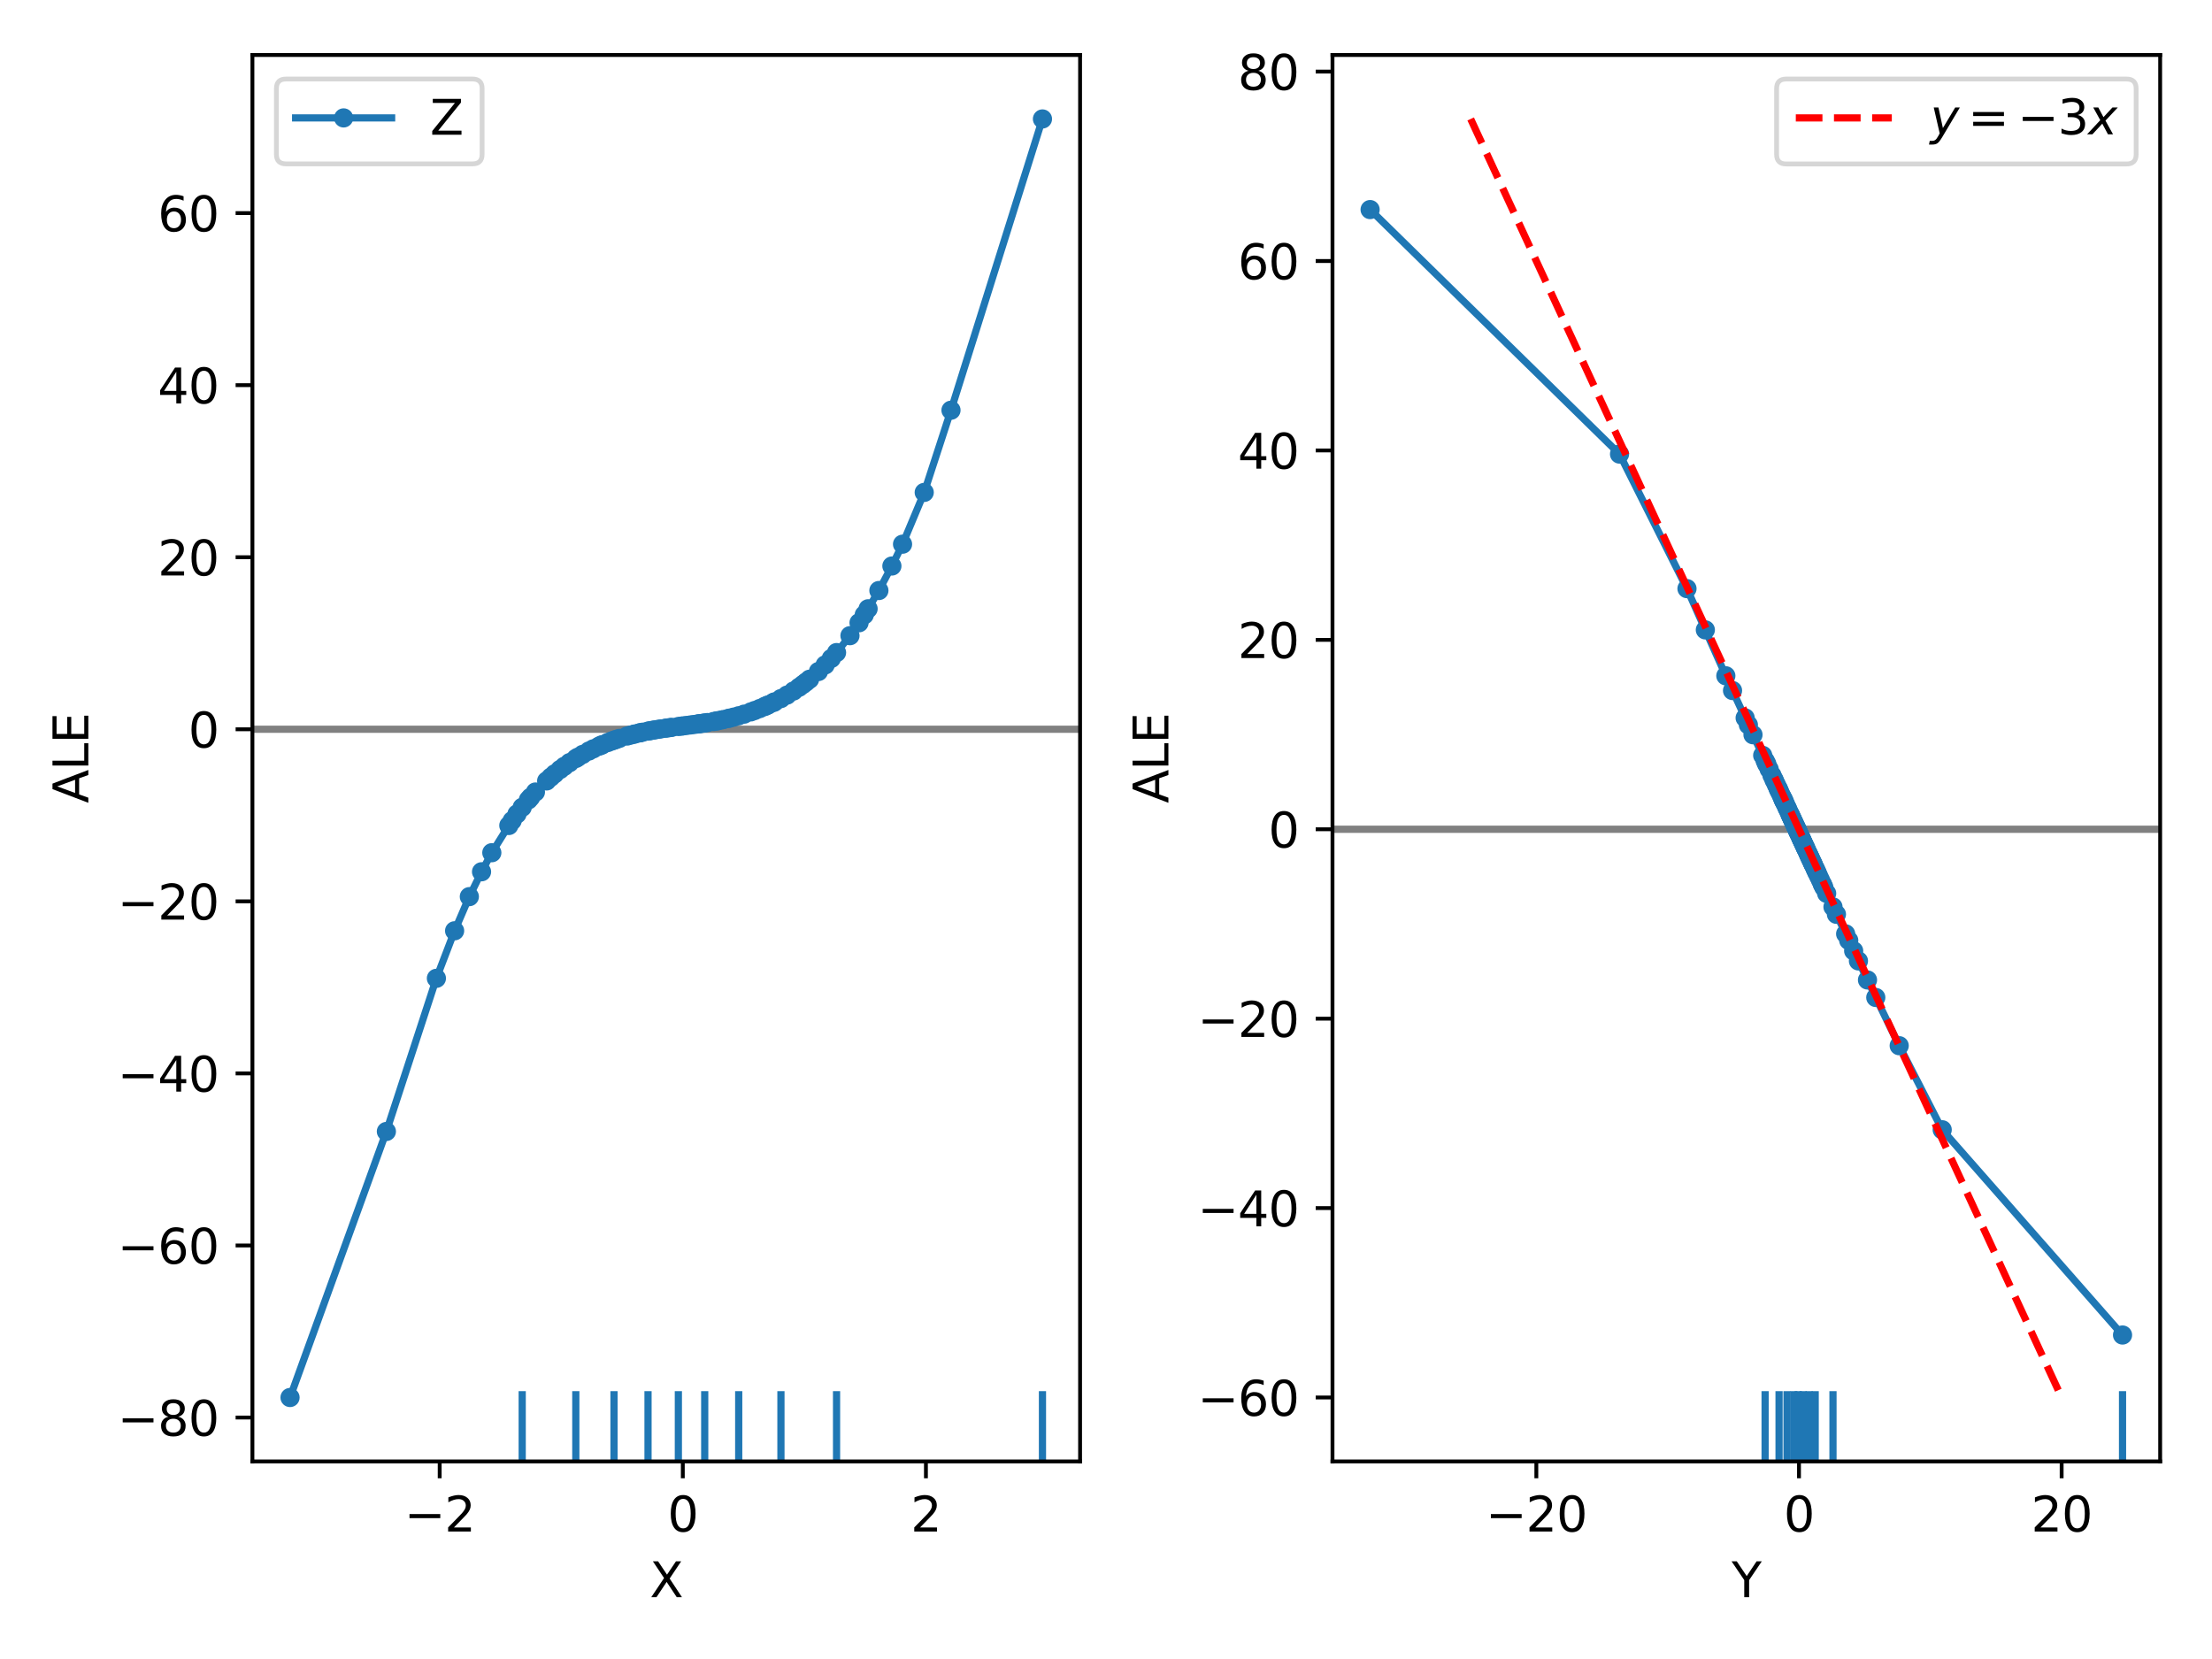 <?xml version="1.0" encoding="utf-8" standalone="no"?>
<!DOCTYPE svg PUBLIC "-//W3C//DTD SVG 1.1//EN"
  "http://www.w3.org/Graphics/SVG/1.1/DTD/svg11.dtd">
<svg xmlns:xlink="http://www.w3.org/1999/xlink" width="460.8pt" height="345.6pt" viewBox="0 0 460.8 345.6" xmlns="http://www.w3.org/2000/svg" version="1.1">
 <defs>
  <style type="text/css">*{stroke-linejoin: round; stroke-linecap: butt}</style>
 </defs>
 <g id="figure_1">
  <g id="patch_1">
   <path d="M 0 345.6 
L 460.8 345.6 
L 460.8 0 
L 0 0 
z
" style="fill: #ffffff"/>
  </g>
  <g id="axes_1">
   <g id="patch_2">
    <path d="M 52.583 304.444 
L 225 304.444 
L 225 11.463 
L 52.583 11.463 
z
" style="fill: #ffffff"/>
   </g>
   <g id="matplotlib.axis_1">
    <g id="xtick_1">
     <g id="line2d_1">
      <defs>
       <path id="m45bf68f9a7" d="M 0 0 
L 0 3.5 
" style="stroke: #000000; stroke-width: 0.8"/>
      </defs>
      <g>
       <use xlink:href="#m45bf68f9a7" x="91.594" y="304.444" style="stroke: #000000; stroke-width: 0.8"/>
      </g>
     </g>
     <g id="text_1">
      <!-- −2 -->
      <g transform="translate(84.223 319.042) scale(0.1 -0.1)">
       <defs>
        <path id="DejaVuSans-2212" d="M 678 2272 
L 4684 2272 
L 4684 1741 
L 678 1741 
L 678 2272 
z
" transform="scale(0.016)"/>
        <path id="DejaVuSans-32" d="M 1228 531 
L 3431 531 
L 3431 0 
L 469 0 
L 469 531 
Q 828 903 1448 1529 
Q 2069 2156 2228 2338 
Q 2531 2678 2651 2914 
Q 2772 3150 2772 3378 
Q 2772 3750 2511 3984 
Q 2250 4219 1831 4219 
Q 1534 4219 1204 4116 
Q 875 4013 500 3803 
L 500 4441 
Q 881 4594 1212 4672 
Q 1544 4750 1819 4750 
Q 2544 4750 2975 4387 
Q 3406 4025 3406 3419 
Q 3406 3131 3298 2873 
Q 3191 2616 2906 2266 
Q 2828 2175 2409 1742 
Q 1991 1309 1228 531 
z
" transform="scale(0.016)"/>
       </defs>
       <use xlink:href="#DejaVuSans-2212"/>
       <use xlink:href="#DejaVuSans-32" transform="translate(83.789 0)"/>
      </g>
     </g>
    </g>
    <g id="xtick_2">
     <g id="line2d_2">
      <g>
       <use xlink:href="#m45bf68f9a7" x="142.241" y="304.444" style="stroke: #000000; stroke-width: 0.8"/>
      </g>
     </g>
     <g id="text_2">
      <!-- 0 -->
      <g transform="translate(139.06 319.042) scale(0.1 -0.1)">
       <defs>
        <path id="DejaVuSans-30" d="M 2034 4250 
Q 1547 4250 1301 3770 
Q 1056 3291 1056 2328 
Q 1056 1369 1301 889 
Q 1547 409 2034 409 
Q 2525 409 2770 889 
Q 3016 1369 3016 2328 
Q 3016 3291 2770 3770 
Q 2525 4250 2034 4250 
z
M 2034 4750 
Q 2819 4750 3233 4129 
Q 3647 3509 3647 2328 
Q 3647 1150 3233 529 
Q 2819 -91 2034 -91 
Q 1250 -91 836 529 
Q 422 1150 422 2328 
Q 422 3509 836 4129 
Q 1250 4750 2034 4750 
z
" transform="scale(0.016)"/>
       </defs>
       <use xlink:href="#DejaVuSans-30"/>
      </g>
     </g>
    </g>
    <g id="xtick_3">
     <g id="line2d_3">
      <g>
       <use xlink:href="#m45bf68f9a7" x="192.887" y="304.444" style="stroke: #000000; stroke-width: 0.8"/>
      </g>
     </g>
     <g id="text_3">
      <!-- 2 -->
      <g transform="translate(189.706 319.042) scale(0.1 -0.1)">
       <use xlink:href="#DejaVuSans-32"/>
      </g>
     </g>
    </g>
    <g id="text_4">
     <!-- X -->
     <g transform="translate(135.366 332.72) scale(0.1 -0.1)">
      <defs>
       <path id="DejaVuSans-58" d="M 403 4666 
L 1081 4666 
L 2241 2931 
L 3406 4666 
L 4084 4666 
L 2584 2425 
L 4184 0 
L 3506 0 
L 2194 1984 
L 872 0 
L 191 0 
L 1856 2491 
L 403 4666 
z
" transform="scale(0.016)"/>
      </defs>
      <use xlink:href="#DejaVuSans-58"/>
     </g>
    </g>
   </g>
   <g id="matplotlib.axis_2">
    <g id="ytick_1">
     <g id="line2d_4">
      <defs>
       <path id="mb31bb5cd19" d="M 0 0 
L -3.5 0 
" style="stroke: #000000; stroke-width: 0.8"/>
      </defs>
      <g>
       <use xlink:href="#mb31bb5cd19" x="52.583" y="295.297" style="stroke: #000000; stroke-width: 0.8"/>
      </g>
     </g>
     <g id="text_5">
      <!-- −80 -->
      <g transform="translate(24.478 299.096) scale(0.1 -0.1)">
       <defs>
        <path id="DejaVuSans-38" d="M 2034 2216 
Q 1584 2216 1326 1975 
Q 1069 1734 1069 1313 
Q 1069 891 1326 650 
Q 1584 409 2034 409 
Q 2484 409 2743 651 
Q 3003 894 3003 1313 
Q 3003 1734 2745 1975 
Q 2488 2216 2034 2216 
z
M 1403 2484 
Q 997 2584 770 2862 
Q 544 3141 544 3541 
Q 544 4100 942 4425 
Q 1341 4750 2034 4750 
Q 2731 4750 3128 4425 
Q 3525 4100 3525 3541 
Q 3525 3141 3298 2862 
Q 3072 2584 2669 2484 
Q 3125 2378 3379 2068 
Q 3634 1759 3634 1313 
Q 3634 634 3220 271 
Q 2806 -91 2034 -91 
Q 1263 -91 848 271 
Q 434 634 434 1313 
Q 434 1759 690 2068 
Q 947 2378 1403 2484 
z
M 1172 3481 
Q 1172 3119 1398 2916 
Q 1625 2713 2034 2713 
Q 2441 2713 2670 2916 
Q 2900 3119 2900 3481 
Q 2900 3844 2670 4047 
Q 2441 4250 2034 4250 
Q 1625 4250 1398 4047 
Q 1172 3844 1172 3481 
z
" transform="scale(0.016)"/>
       </defs>
       <use xlink:href="#DejaVuSans-2212"/>
       <use xlink:href="#DejaVuSans-38" transform="translate(83.789 0)"/>
       <use xlink:href="#DejaVuSans-30" transform="translate(147.412 0)"/>
      </g>
     </g>
    </g>
    <g id="ytick_2">
     <g id="line2d_5">
      <g>
       <use xlink:href="#mb31bb5cd19" x="52.583" y="259.453" style="stroke: #000000; stroke-width: 0.8"/>
      </g>
     </g>
     <g id="text_6">
      <!-- −60 -->
      <g transform="translate(24.478 263.252) scale(0.1 -0.1)">
       <defs>
        <path id="DejaVuSans-36" d="M 2113 2584 
Q 1688 2584 1439 2293 
Q 1191 2003 1191 1497 
Q 1191 994 1439 701 
Q 1688 409 2113 409 
Q 2538 409 2786 701 
Q 3034 994 3034 1497 
Q 3034 2003 2786 2293 
Q 2538 2584 2113 2584 
z
M 3366 4563 
L 3366 3988 
Q 3128 4100 2886 4159 
Q 2644 4219 2406 4219 
Q 1781 4219 1451 3797 
Q 1122 3375 1075 2522 
Q 1259 2794 1537 2939 
Q 1816 3084 2150 3084 
Q 2853 3084 3261 2657 
Q 3669 2231 3669 1497 
Q 3669 778 3244 343 
Q 2819 -91 2113 -91 
Q 1303 -91 875 529 
Q 447 1150 447 2328 
Q 447 3434 972 4092 
Q 1497 4750 2381 4750 
Q 2619 4750 2861 4703 
Q 3103 4656 3366 4563 
z
" transform="scale(0.016)"/>
       </defs>
       <use xlink:href="#DejaVuSans-2212"/>
       <use xlink:href="#DejaVuSans-36" transform="translate(83.789 0)"/>
       <use xlink:href="#DejaVuSans-30" transform="translate(147.412 0)"/>
      </g>
     </g>
    </g>
    <g id="ytick_3">
     <g id="line2d_6">
      <g>
       <use xlink:href="#mb31bb5cd19" x="52.583" y="223.609" style="stroke: #000000; stroke-width: 0.8"/>
      </g>
     </g>
     <g id="text_7">
      <!-- −40 -->
      <g transform="translate(24.478 227.408) scale(0.1 -0.1)">
       <defs>
        <path id="DejaVuSans-34" d="M 2419 4116 
L 825 1625 
L 2419 1625 
L 2419 4116 
z
M 2253 4666 
L 3047 4666 
L 3047 1625 
L 3713 1625 
L 3713 1100 
L 3047 1100 
L 3047 0 
L 2419 0 
L 2419 1100 
L 313 1100 
L 313 1709 
L 2253 4666 
z
" transform="scale(0.016)"/>
       </defs>
       <use xlink:href="#DejaVuSans-2212"/>
       <use xlink:href="#DejaVuSans-34" transform="translate(83.789 0)"/>
       <use xlink:href="#DejaVuSans-30" transform="translate(147.412 0)"/>
      </g>
     </g>
    </g>
    <g id="ytick_4">
     <g id="line2d_7">
      <g>
       <use xlink:href="#mb31bb5cd19" x="52.583" y="187.765" style="stroke: #000000; stroke-width: 0.8"/>
      </g>
     </g>
     <g id="text_8">
      <!-- −20 -->
      <g transform="translate(24.478 191.564) scale(0.1 -0.1)">
       <use xlink:href="#DejaVuSans-2212"/>
       <use xlink:href="#DejaVuSans-32" transform="translate(83.789 0)"/>
       <use xlink:href="#DejaVuSans-30" transform="translate(147.412 0)"/>
      </g>
     </g>
    </g>
    <g id="ytick_5">
     <g id="line2d_8">
      <g>
       <use xlink:href="#mb31bb5cd19" x="52.583" y="151.921" style="stroke: #000000; stroke-width: 0.8"/>
      </g>
     </g>
     <g id="text_9">
      <!-- 0 -->
      <g transform="translate(39.22 155.72) scale(0.1 -0.1)">
       <use xlink:href="#DejaVuSans-30"/>
      </g>
     </g>
    </g>
    <g id="ytick_6">
     <g id="line2d_9">
      <g>
       <use xlink:href="#mb31bb5cd19" x="52.583" y="116.077" style="stroke: #000000; stroke-width: 0.8"/>
      </g>
     </g>
     <g id="text_10">
      <!-- 20 -->
      <g transform="translate(32.858 119.876) scale(0.1 -0.1)">
       <use xlink:href="#DejaVuSans-32"/>
       <use xlink:href="#DejaVuSans-30" transform="translate(63.623 0)"/>
      </g>
     </g>
    </g>
    <g id="ytick_7">
     <g id="line2d_10">
      <g>
       <use xlink:href="#mb31bb5cd19" x="52.583" y="80.233" style="stroke: #000000; stroke-width: 0.8"/>
      </g>
     </g>
     <g id="text_11">
      <!-- 40 -->
      <g transform="translate(32.858 84.033) scale(0.1 -0.1)">
       <use xlink:href="#DejaVuSans-34"/>
       <use xlink:href="#DejaVuSans-30" transform="translate(63.623 0)"/>
      </g>
     </g>
    </g>
    <g id="ytick_8">
     <g id="line2d_11">
      <g>
       <use xlink:href="#mb31bb5cd19" x="52.583" y="44.389" style="stroke: #000000; stroke-width: 0.8"/>
      </g>
     </g>
     <g id="text_12">
      <!-- 60 -->
      <g transform="translate(32.858 48.189) scale(0.1 -0.1)">
       <use xlink:href="#DejaVuSans-36"/>
       <use xlink:href="#DejaVuSans-30" transform="translate(63.623 0)"/>
      </g>
     </g>
    </g>
    <g id="text_13">
     <!-- ALE -->
     <g transform="translate(18.398 167.319) rotate(-90) scale(0.1 -0.1)">
      <defs>
       <path id="DejaVuSans-41" d="M 2188 4044 
L 1331 1722 
L 3047 1722 
L 2188 4044 
z
M 1831 4666 
L 2547 4666 
L 4325 0 
L 3669 0 
L 3244 1197 
L 1141 1197 
L 716 0 
L 50 0 
L 1831 4666 
z
" transform="scale(0.016)"/>
       <path id="DejaVuSans-4c" d="M 628 4666 
L 1259 4666 
L 1259 531 
L 3531 531 
L 3531 0 
L 628 0 
L 628 4666 
z
" transform="scale(0.016)"/>
       <path id="DejaVuSans-45" d="M 628 4666 
L 3578 4666 
L 3578 4134 
L 1259 4134 
L 1259 2753 
L 3481 2753 
L 3481 2222 
L 1259 2222 
L 1259 531 
L 3634 531 
L 3634 0 
L 628 0 
L 628 4666 
z
" transform="scale(0.016)"/>
      </defs>
      <use xlink:href="#DejaVuSans-41"/>
      <use xlink:href="#DejaVuSans-4c" transform="translate(68.408 0)"/>
      <use xlink:href="#DejaVuSans-45" transform="translate(124.121 0)"/>
     </g>
    </g>
   </g>
   <g id="line2d_12">
    <path d="M 52.583 151.921 
L 225 151.921 
" clip-path="url(#pf75cbba4f3)" style="fill: none; stroke: #808080; stroke-width: 1.5; stroke-linecap: square"/>
   </g>
   <g id="line2d_13">
    <path d="M 60.42 291.126 
L 80.49 235.706 
L 90.91 203.802 
L 94.704 193.902 
L 97.772 186.786 
L 100.315 181.606 
L 102.455 177.635 
L 105.997 171.967 
L 106.695 170.959 
L 107.696 169.575 
L 108.785 168.181 
L 110.073 166.63 
L 110.548 166.086 
L 111.541 164.992 
L 113.878 162.68 
L 114.748 161.892 
L 115.546 161.211 
L 116.675 160.305 
L 117.551 159.645 
L 118.642 158.874 
L 119.951 158.013 
L 120.399 157.738 
L 121.38 157.161 
L 122.676 156.456 
L 123.589 156 
L 124.759 155.457 
L 125.222 155.253 
L 125.496 155.135 
L 126.575 154.693 
L 127.368 154.392 
L 127.907 154.197 
L 128.34 154.048 
L 129.015 153.823 
L 130.643 153.332 
L 131.334 153.141 
L 131.99 152.971 
L 132.335 152.885 
L 133.188 152.685 
L 133.363 152.645 
L 133.913 152.525 
L 134.994 152.305 
L 135.412 152.226 
L 135.982 152.123 
L 136.473 152.038 
L 137.115 151.932 
L 137.677 151.844 
L 138.578 151.71 
L 138.991 151.651 
L 139.538 151.576 
L 139.948 151.521 
L 141.316 151.343 
L 141.918 151.267 
L 142.323 151.216 
L 143.046 151.124 
L 143.818 151.025 
L 144.528 150.932 
L 145.221 150.838 
L 145.58 150.788 
L 145.865 150.747 
L 146.421 150.667 
L 146.806 150.609 
L 147.367 150.52 
L 148.631 150.304 
L 149.308 150.181 
L 149.505 150.142 
L 150.265 149.99 
L 150.718 149.896 
L 151.662 149.682 
L 152.064 149.585 
L 152.87 149.384 
L 153.888 149.106 
L 155.02 148.769 
L 156.415 148.301 
L 157.222 148.01 
L 158.243 147.613 
L 159.198 147.213 
L 159.63 147.026 
L 160.058 146.832 
L 161.06 146.365 
L 161.369 146.213 
L 162.683 145.524 
L 163.955 144.799 
L 165.304 143.954 
L 166.449 143.175 
L 167.236 142.606 
L 167.893 142.098 
L 168.65 141.496 
L 170.494 139.892 
L 171.897 138.515 
L 173.176 137.169 
L 174.269 135.943 
L 177.065 132.424 
L 178.953 129.732 
L 180.04 128.083 
L 180.841 126.821 
L 183.089 123.017 
L 185.797 117.91 
L 188.017 113.365 
L 192.533 102.579 
L 198.11 85.456 
L 217.163 24.781 
" clip-path="url(#pf75cbba4f3)" style="fill: none; stroke: #1f77b4; stroke-width: 1.5; stroke-linecap: square"/>
    <defs>
     <path id="m39e3b08219" d="M 0 1.5 
C 0.398 1.5 0.779 1.342 1.061 1.061 
C 1.342 0.779 1.5 0.398 1.5 0 
C 1.5 -0.398 1.342 -0.779 1.061 -1.061 
C 0.779 -1.342 0.398 -1.5 0 -1.5 
C -0.398 -1.5 -0.779 -1.342 -1.061 -1.061 
C -1.342 -0.779 -1.5 -0.398 -1.5 0 
C -1.5 0.398 -1.342 0.779 -1.061 1.061 
C -0.779 1.342 -0.398 1.5 0 1.5 
z
" style="stroke: #1f77b4"/>
    </defs>
    <g clip-path="url(#pf75cbba4f3)">
     <use xlink:href="#m39e3b08219" x="60.42" y="291.126" style="fill: #1f77b4; stroke: #1f77b4"/>
     <use xlink:href="#m39e3b08219" x="80.49" y="235.706" style="fill: #1f77b4; stroke: #1f77b4"/>
     <use xlink:href="#m39e3b08219" x="90.91" y="203.802" style="fill: #1f77b4; stroke: #1f77b4"/>
     <use xlink:href="#m39e3b08219" x="94.704" y="193.902" style="fill: #1f77b4; stroke: #1f77b4"/>
     <use xlink:href="#m39e3b08219" x="97.772" y="186.786" style="fill: #1f77b4; stroke: #1f77b4"/>
     <use xlink:href="#m39e3b08219" x="100.315" y="181.606" style="fill: #1f77b4; stroke: #1f77b4"/>
     <use xlink:href="#m39e3b08219" x="102.455" y="177.635" style="fill: #1f77b4; stroke: #1f77b4"/>
     <use xlink:href="#m39e3b08219" x="105.997" y="171.967" style="fill: #1f77b4; stroke: #1f77b4"/>
     <use xlink:href="#m39e3b08219" x="106.695" y="170.959" style="fill: #1f77b4; stroke: #1f77b4"/>
     <use xlink:href="#m39e3b08219" x="107.696" y="169.575" style="fill: #1f77b4; stroke: #1f77b4"/>
     <use xlink:href="#m39e3b08219" x="108.785" y="168.181" style="fill: #1f77b4; stroke: #1f77b4"/>
     <use xlink:href="#m39e3b08219" x="110.073" y="166.63" style="fill: #1f77b4; stroke: #1f77b4"/>
     <use xlink:href="#m39e3b08219" x="110.548" y="166.086" style="fill: #1f77b4; stroke: #1f77b4"/>
     <use xlink:href="#m39e3b08219" x="111.541" y="164.992" style="fill: #1f77b4; stroke: #1f77b4"/>
     <use xlink:href="#m39e3b08219" x="113.878" y="162.68" style="fill: #1f77b4; stroke: #1f77b4"/>
     <use xlink:href="#m39e3b08219" x="114.748" y="161.892" style="fill: #1f77b4; stroke: #1f77b4"/>
     <use xlink:href="#m39e3b08219" x="115.546" y="161.211" style="fill: #1f77b4; stroke: #1f77b4"/>
     <use xlink:href="#m39e3b08219" x="116.675" y="160.305" style="fill: #1f77b4; stroke: #1f77b4"/>
     <use xlink:href="#m39e3b08219" x="117.551" y="159.645" style="fill: #1f77b4; stroke: #1f77b4"/>
     <use xlink:href="#m39e3b08219" x="118.642" y="158.874" style="fill: #1f77b4; stroke: #1f77b4"/>
     <use xlink:href="#m39e3b08219" x="119.951" y="158.013" style="fill: #1f77b4; stroke: #1f77b4"/>
     <use xlink:href="#m39e3b08219" x="120.399" y="157.738" style="fill: #1f77b4; stroke: #1f77b4"/>
     <use xlink:href="#m39e3b08219" x="121.38" y="157.161" style="fill: #1f77b4; stroke: #1f77b4"/>
     <use xlink:href="#m39e3b08219" x="122.676" y="156.456" style="fill: #1f77b4; stroke: #1f77b4"/>
     <use xlink:href="#m39e3b08219" x="123.589" y="156" style="fill: #1f77b4; stroke: #1f77b4"/>
     <use xlink:href="#m39e3b08219" x="124.759" y="155.457" style="fill: #1f77b4; stroke: #1f77b4"/>
     <use xlink:href="#m39e3b08219" x="125.222" y="155.253" style="fill: #1f77b4; stroke: #1f77b4"/>
     <use xlink:href="#m39e3b08219" x="125.496" y="155.135" style="fill: #1f77b4; stroke: #1f77b4"/>
     <use xlink:href="#m39e3b08219" x="126.575" y="154.693" style="fill: #1f77b4; stroke: #1f77b4"/>
     <use xlink:href="#m39e3b08219" x="127.368" y="154.392" style="fill: #1f77b4; stroke: #1f77b4"/>
     <use xlink:href="#m39e3b08219" x="127.907" y="154.197" style="fill: #1f77b4; stroke: #1f77b4"/>
     <use xlink:href="#m39e3b08219" x="128.34" y="154.048" style="fill: #1f77b4; stroke: #1f77b4"/>
     <use xlink:href="#m39e3b08219" x="129.015" y="153.823" style="fill: #1f77b4; stroke: #1f77b4"/>
     <use xlink:href="#m39e3b08219" x="130.643" y="153.332" style="fill: #1f77b4; stroke: #1f77b4"/>
     <use xlink:href="#m39e3b08219" x="131.334" y="153.141" style="fill: #1f77b4; stroke: #1f77b4"/>
     <use xlink:href="#m39e3b08219" x="131.99" y="152.971" style="fill: #1f77b4; stroke: #1f77b4"/>
     <use xlink:href="#m39e3b08219" x="132.335" y="152.885" style="fill: #1f77b4; stroke: #1f77b4"/>
     <use xlink:href="#m39e3b08219" x="133.188" y="152.685" style="fill: #1f77b4; stroke: #1f77b4"/>
     <use xlink:href="#m39e3b08219" x="133.363" y="152.645" style="fill: #1f77b4; stroke: #1f77b4"/>
     <use xlink:href="#m39e3b08219" x="133.913" y="152.525" style="fill: #1f77b4; stroke: #1f77b4"/>
     <use xlink:href="#m39e3b08219" x="134.994" y="152.305" style="fill: #1f77b4; stroke: #1f77b4"/>
     <use xlink:href="#m39e3b08219" x="135.412" y="152.226" style="fill: #1f77b4; stroke: #1f77b4"/>
     <use xlink:href="#m39e3b08219" x="135.982" y="152.123" style="fill: #1f77b4; stroke: #1f77b4"/>
     <use xlink:href="#m39e3b08219" x="136.473" y="152.038" style="fill: #1f77b4; stroke: #1f77b4"/>
     <use xlink:href="#m39e3b08219" x="137.115" y="151.932" style="fill: #1f77b4; stroke: #1f77b4"/>
     <use xlink:href="#m39e3b08219" x="137.677" y="151.844" style="fill: #1f77b4; stroke: #1f77b4"/>
     <use xlink:href="#m39e3b08219" x="138.578" y="151.71" style="fill: #1f77b4; stroke: #1f77b4"/>
     <use xlink:href="#m39e3b08219" x="138.991" y="151.651" style="fill: #1f77b4; stroke: #1f77b4"/>
     <use xlink:href="#m39e3b08219" x="139.538" y="151.576" style="fill: #1f77b4; stroke: #1f77b4"/>
     <use xlink:href="#m39e3b08219" x="139.948" y="151.521" style="fill: #1f77b4; stroke: #1f77b4"/>
     <use xlink:href="#m39e3b08219" x="141.316" y="151.343" style="fill: #1f77b4; stroke: #1f77b4"/>
     <use xlink:href="#m39e3b08219" x="141.918" y="151.267" style="fill: #1f77b4; stroke: #1f77b4"/>
     <use xlink:href="#m39e3b08219" x="142.323" y="151.216" style="fill: #1f77b4; stroke: #1f77b4"/>
     <use xlink:href="#m39e3b08219" x="143.046" y="151.124" style="fill: #1f77b4; stroke: #1f77b4"/>
     <use xlink:href="#m39e3b08219" x="143.818" y="151.025" style="fill: #1f77b4; stroke: #1f77b4"/>
     <use xlink:href="#m39e3b08219" x="144.528" y="150.932" style="fill: #1f77b4; stroke: #1f77b4"/>
     <use xlink:href="#m39e3b08219" x="145.221" y="150.838" style="fill: #1f77b4; stroke: #1f77b4"/>
     <use xlink:href="#m39e3b08219" x="145.58" y="150.788" style="fill: #1f77b4; stroke: #1f77b4"/>
     <use xlink:href="#m39e3b08219" x="145.865" y="150.747" style="fill: #1f77b4; stroke: #1f77b4"/>
     <use xlink:href="#m39e3b08219" x="146.421" y="150.667" style="fill: #1f77b4; stroke: #1f77b4"/>
     <use xlink:href="#m39e3b08219" x="146.806" y="150.609" style="fill: #1f77b4; stroke: #1f77b4"/>
     <use xlink:href="#m39e3b08219" x="147.367" y="150.52" style="fill: #1f77b4; stroke: #1f77b4"/>
     <use xlink:href="#m39e3b08219" x="148.631" y="150.304" style="fill: #1f77b4; stroke: #1f77b4"/>
     <use xlink:href="#m39e3b08219" x="149.308" y="150.181" style="fill: #1f77b4; stroke: #1f77b4"/>
     <use xlink:href="#m39e3b08219" x="149.505" y="150.142" style="fill: #1f77b4; stroke: #1f77b4"/>
     <use xlink:href="#m39e3b08219" x="150.265" y="149.99" style="fill: #1f77b4; stroke: #1f77b4"/>
     <use xlink:href="#m39e3b08219" x="150.718" y="149.896" style="fill: #1f77b4; stroke: #1f77b4"/>
     <use xlink:href="#m39e3b08219" x="151.662" y="149.682" style="fill: #1f77b4; stroke: #1f77b4"/>
     <use xlink:href="#m39e3b08219" x="152.064" y="149.585" style="fill: #1f77b4; stroke: #1f77b4"/>
     <use xlink:href="#m39e3b08219" x="152.87" y="149.384" style="fill: #1f77b4; stroke: #1f77b4"/>
     <use xlink:href="#m39e3b08219" x="153.888" y="149.106" style="fill: #1f77b4; stroke: #1f77b4"/>
     <use xlink:href="#m39e3b08219" x="155.02" y="148.769" style="fill: #1f77b4; stroke: #1f77b4"/>
     <use xlink:href="#m39e3b08219" x="156.415" y="148.301" style="fill: #1f77b4; stroke: #1f77b4"/>
     <use xlink:href="#m39e3b08219" x="157.222" y="148.01" style="fill: #1f77b4; stroke: #1f77b4"/>
     <use xlink:href="#m39e3b08219" x="158.243" y="147.613" style="fill: #1f77b4; stroke: #1f77b4"/>
     <use xlink:href="#m39e3b08219" x="159.198" y="147.213" style="fill: #1f77b4; stroke: #1f77b4"/>
     <use xlink:href="#m39e3b08219" x="159.63" y="147.026" style="fill: #1f77b4; stroke: #1f77b4"/>
     <use xlink:href="#m39e3b08219" x="160.058" y="146.832" style="fill: #1f77b4; stroke: #1f77b4"/>
     <use xlink:href="#m39e3b08219" x="161.06" y="146.365" style="fill: #1f77b4; stroke: #1f77b4"/>
     <use xlink:href="#m39e3b08219" x="161.369" y="146.213" style="fill: #1f77b4; stroke: #1f77b4"/>
     <use xlink:href="#m39e3b08219" x="162.683" y="145.524" style="fill: #1f77b4; stroke: #1f77b4"/>
     <use xlink:href="#m39e3b08219" x="163.955" y="144.799" style="fill: #1f77b4; stroke: #1f77b4"/>
     <use xlink:href="#m39e3b08219" x="165.304" y="143.954" style="fill: #1f77b4; stroke: #1f77b4"/>
     <use xlink:href="#m39e3b08219" x="166.449" y="143.175" style="fill: #1f77b4; stroke: #1f77b4"/>
     <use xlink:href="#m39e3b08219" x="167.236" y="142.606" style="fill: #1f77b4; stroke: #1f77b4"/>
     <use xlink:href="#m39e3b08219" x="167.893" y="142.098" style="fill: #1f77b4; stroke: #1f77b4"/>
     <use xlink:href="#m39e3b08219" x="168.65" y="141.496" style="fill: #1f77b4; stroke: #1f77b4"/>
     <use xlink:href="#m39e3b08219" x="170.494" y="139.892" style="fill: #1f77b4; stroke: #1f77b4"/>
     <use xlink:href="#m39e3b08219" x="171.897" y="138.515" style="fill: #1f77b4; stroke: #1f77b4"/>
     <use xlink:href="#m39e3b08219" x="173.176" y="137.169" style="fill: #1f77b4; stroke: #1f77b4"/>
     <use xlink:href="#m39e3b08219" x="174.269" y="135.943" style="fill: #1f77b4; stroke: #1f77b4"/>
     <use xlink:href="#m39e3b08219" x="177.065" y="132.424" style="fill: #1f77b4; stroke: #1f77b4"/>
     <use xlink:href="#m39e3b08219" x="178.953" y="129.732" style="fill: #1f77b4; stroke: #1f77b4"/>
     <use xlink:href="#m39e3b08219" x="180.04" y="128.083" style="fill: #1f77b4; stroke: #1f77b4"/>
     <use xlink:href="#m39e3b08219" x="180.841" y="126.821" style="fill: #1f77b4; stroke: #1f77b4"/>
     <use xlink:href="#m39e3b08219" x="183.089" y="123.017" style="fill: #1f77b4; stroke: #1f77b4"/>
     <use xlink:href="#m39e3b08219" x="185.797" y="117.91" style="fill: #1f77b4; stroke: #1f77b4"/>
     <use xlink:href="#m39e3b08219" x="188.017" y="113.365" style="fill: #1f77b4; stroke: #1f77b4"/>
     <use xlink:href="#m39e3b08219" x="192.533" y="102.579" style="fill: #1f77b4; stroke: #1f77b4"/>
     <use xlink:href="#m39e3b08219" x="198.11" y="85.456" style="fill: #1f77b4; stroke: #1f77b4"/>
     <use xlink:href="#m39e3b08219" x="217.163" y="24.781" style="fill: #1f77b4; stroke: #1f77b4"/>
    </g>
   </g>
   <g id="LineCollection_1">
    <path d="M 108.785 304.444 
L 108.785 289.795 
" clip-path="url(#pf75cbba4f3)" style="fill: none; stroke: #1f77b4; stroke-width: 1.5"/>
    <path d="M 119.951 304.444 
L 119.951 289.795 
" clip-path="url(#pf75cbba4f3)" style="fill: none; stroke: #1f77b4; stroke-width: 1.5"/>
    <path d="M 127.907 304.444 
L 127.907 289.795 
" clip-path="url(#pf75cbba4f3)" style="fill: none; stroke: #1f77b4; stroke-width: 1.5"/>
    <path d="M 134.994 304.444 
L 134.994 289.795 
" clip-path="url(#pf75cbba4f3)" style="fill: none; stroke: #1f77b4; stroke-width: 1.5"/>
    <path d="M 141.316 304.444 
L 141.316 289.795 
" clip-path="url(#pf75cbba4f3)" style="fill: none; stroke: #1f77b4; stroke-width: 1.5"/>
    <path d="M 146.806 304.444 
L 146.806 289.795 
" clip-path="url(#pf75cbba4f3)" style="fill: none; stroke: #1f77b4; stroke-width: 1.5"/>
    <path d="M 153.888 304.444 
L 153.888 289.795 
" clip-path="url(#pf75cbba4f3)" style="fill: none; stroke: #1f77b4; stroke-width: 1.5"/>
    <path d="M 162.683 304.444 
L 162.683 289.795 
" clip-path="url(#pf75cbba4f3)" style="fill: none; stroke: #1f77b4; stroke-width: 1.5"/>
    <path d="M 174.269 304.444 
L 174.269 289.795 
" clip-path="url(#pf75cbba4f3)" style="fill: none; stroke: #1f77b4; stroke-width: 1.5"/>
    <path d="M 217.163 304.444 
L 217.163 289.795 
" clip-path="url(#pf75cbba4f3)" style="fill: none; stroke: #1f77b4; stroke-width: 1.5"/>
   </g>
   <g id="patch_3">
    <path d="M 52.583 304.444 
L 52.583 11.463 
" style="fill: none; stroke: #000000; stroke-width: 0.8; stroke-linejoin: miter; stroke-linecap: square"/>
   </g>
   <g id="patch_4">
    <path d="M 225 304.444 
L 225 11.463 
" style="fill: none; stroke: #000000; stroke-width: 0.8; stroke-linejoin: miter; stroke-linecap: square"/>
   </g>
   <g id="patch_5">
    <path d="M 52.583 304.444 
L 225 304.444 
" style="fill: none; stroke: #000000; stroke-width: 0.8; stroke-linejoin: miter; stroke-linecap: square"/>
   </g>
   <g id="patch_6">
    <path d="M 52.583 11.463 
L 225 11.463 
" style="fill: none; stroke: #000000; stroke-width: 0.8; stroke-linejoin: miter; stroke-linecap: square"/>
   </g>
   <g id="legend_1">
    <g id="patch_7">
     <path d="M 59.583 34.141 
L 98.433 34.141 
Q 100.433 34.141 100.433 32.141 
L 100.433 18.463 
Q 100.433 16.463 98.433 16.463 
L 59.583 16.463 
Q 57.583 16.463 57.583 18.463 
L 57.583 32.141 
Q 57.583 34.141 59.583 34.141 
z
" style="fill: #ffffff; opacity: 0.8; stroke: #cccccc; stroke-linejoin: miter"/>
    </g>
    <g id="line2d_14">
     <path d="M 61.583 24.562 
L 71.583 24.562 
L 81.583 24.562 
" style="fill: none; stroke: #1f77b4; stroke-width: 1.5; stroke-linecap: square"/>
     <g>
      <use xlink:href="#m39e3b08219" x="71.583" y="24.562" style="fill: #1f77b4; stroke: #1f77b4"/>
     </g>
    </g>
    <g id="text_14">
     <!-- Z -->
     <g transform="translate(89.583 28.062) scale(0.1 -0.1)">
      <defs>
       <path id="DejaVuSans-5a" d="M 359 4666 
L 4025 4666 
L 4025 4184 
L 1075 531 
L 4097 531 
L 4097 0 
L 288 0 
L 288 481 
L 3238 4134 
L 359 4134 
L 359 4666 
z
" transform="scale(0.016)"/>
      </defs>
      <use xlink:href="#DejaVuSans-5a"/>
     </g>
    </g>
   </g>
  </g>
  <g id="axes_2">
   <g id="patch_8">
    <path d="M 277.583 304.444 
L 450 304.444 
L 450 11.463 
L 277.583 11.463 
z
" style="fill: #ffffff"/>
   </g>
   <g id="matplotlib.axis_3">
    <g id="xtick_4">
     <g id="line2d_15">
      <g>
       <use xlink:href="#m45bf68f9a7" x="320.047" y="304.444" style="stroke: #000000; stroke-width: 0.8"/>
      </g>
     </g>
     <g id="text_15">
      <!-- −20 -->
      <g transform="translate(309.494 319.042) scale(0.1 -0.1)">
       <use xlink:href="#DejaVuSans-2212"/>
       <use xlink:href="#DejaVuSans-32" transform="translate(83.789 0)"/>
       <use xlink:href="#DejaVuSans-30" transform="translate(147.412 0)"/>
      </g>
     </g>
    </g>
    <g id="xtick_5">
     <g id="line2d_16">
      <g>
       <use xlink:href="#m45bf68f9a7" x="374.762" y="304.444" style="stroke: #000000; stroke-width: 0.8"/>
      </g>
     </g>
     <g id="text_16">
      <!-- 0 -->
      <g transform="translate(371.581 319.042) scale(0.1 -0.1)">
       <use xlink:href="#DejaVuSans-30"/>
      </g>
     </g>
    </g>
    <g id="xtick_6">
     <g id="line2d_17">
      <g>
       <use xlink:href="#m45bf68f9a7" x="429.478" y="304.444" style="stroke: #000000; stroke-width: 0.8"/>
      </g>
     </g>
     <g id="text_17">
      <!-- 20 -->
      <g transform="translate(423.116 319.042) scale(0.1 -0.1)">
       <use xlink:href="#DejaVuSans-32"/>
       <use xlink:href="#DejaVuSans-30" transform="translate(63.623 0)"/>
      </g>
     </g>
    </g>
    <g id="text_18">
     <!-- Y -->
     <g transform="translate(360.738 332.72) scale(0.1 -0.1)">
      <defs>
       <path id="DejaVuSans-59" d="M -13 4666 
L 666 4666 
L 1959 2747 
L 3244 4666 
L 3922 4666 
L 2272 2222 
L 2272 0 
L 1638 0 
L 1638 2222 
L -13 4666 
z
" transform="scale(0.016)"/>
      </defs>
      <use xlink:href="#DejaVuSans-59"/>
     </g>
    </g>
   </g>
   <g id="matplotlib.axis_4">
    <g id="ytick_9">
     <g id="line2d_18">
      <g>
       <use xlink:href="#mb31bb5cd19" x="277.583" y="291.126" style="stroke: #000000; stroke-width: 0.8"/>
      </g>
     </g>
     <g id="text_19">
      <!-- −60 -->
      <g transform="translate(249.478 294.926) scale(0.1 -0.1)">
       <use xlink:href="#DejaVuSans-2212"/>
       <use xlink:href="#DejaVuSans-36" transform="translate(83.789 0)"/>
       <use xlink:href="#DejaVuSans-30" transform="translate(147.412 0)"/>
      </g>
     </g>
    </g>
    <g id="ytick_10">
     <g id="line2d_19">
      <g>
       <use xlink:href="#mb31bb5cd19" x="277.583" y="251.668" style="stroke: #000000; stroke-width: 0.8"/>
      </g>
     </g>
     <g id="text_20">
      <!-- −40 -->
      <g transform="translate(249.478 255.467) scale(0.1 -0.1)">
       <use xlink:href="#DejaVuSans-2212"/>
       <use xlink:href="#DejaVuSans-34" transform="translate(83.789 0)"/>
       <use xlink:href="#DejaVuSans-30" transform="translate(147.412 0)"/>
      </g>
     </g>
    </g>
    <g id="ytick_11">
     <g id="line2d_20">
      <g>
       <use xlink:href="#mb31bb5cd19" x="277.583" y="212.209" style="stroke: #000000; stroke-width: 0.8"/>
      </g>
     </g>
     <g id="text_21">
      <!-- −20 -->
      <g transform="translate(249.478 216.008) scale(0.1 -0.1)">
       <use xlink:href="#DejaVuSans-2212"/>
       <use xlink:href="#DejaVuSans-32" transform="translate(83.789 0)"/>
       <use xlink:href="#DejaVuSans-30" transform="translate(147.412 0)"/>
      </g>
     </g>
    </g>
    <g id="ytick_12">
     <g id="line2d_21">
      <g>
       <use xlink:href="#mb31bb5cd19" x="277.583" y="172.75" style="stroke: #000000; stroke-width: 0.8"/>
      </g>
     </g>
     <g id="text_22">
      <!-- 0 -->
      <g transform="translate(264.22 176.55) scale(0.1 -0.1)">
       <use xlink:href="#DejaVuSans-30"/>
      </g>
     </g>
    </g>
    <g id="ytick_13">
     <g id="line2d_22">
      <g>
       <use xlink:href="#mb31bb5cd19" x="277.583" y="133.292" style="stroke: #000000; stroke-width: 0.8"/>
      </g>
     </g>
     <g id="text_23">
      <!-- 20 -->
      <g transform="translate(257.858 137.091) scale(0.1 -0.1)">
       <use xlink:href="#DejaVuSans-32"/>
       <use xlink:href="#DejaVuSans-30" transform="translate(63.623 0)"/>
      </g>
     </g>
    </g>
    <g id="ytick_14">
     <g id="line2d_23">
      <g>
       <use xlink:href="#mb31bb5cd19" x="277.583" y="93.833" style="stroke: #000000; stroke-width: 0.8"/>
      </g>
     </g>
     <g id="text_24">
      <!-- 40 -->
      <g transform="translate(257.858 97.632) scale(0.1 -0.1)">
       <use xlink:href="#DejaVuSans-34"/>
       <use xlink:href="#DejaVuSans-30" transform="translate(63.623 0)"/>
      </g>
     </g>
    </g>
    <g id="ytick_15">
     <g id="line2d_24">
      <g>
       <use xlink:href="#mb31bb5cd19" x="277.583" y="54.375" style="stroke: #000000; stroke-width: 0.8"/>
      </g>
     </g>
     <g id="text_25">
      <!-- 60 -->
      <g transform="translate(257.858 58.174) scale(0.1 -0.1)">
       <use xlink:href="#DejaVuSans-36"/>
       <use xlink:href="#DejaVuSans-30" transform="translate(63.623 0)"/>
      </g>
     </g>
    </g>
    <g id="ytick_16">
     <g id="line2d_25">
      <g>
       <use xlink:href="#mb31bb5cd19" x="277.583" y="14.916" style="stroke: #000000; stroke-width: 0.8"/>
      </g>
     </g>
     <g id="text_26">
      <!-- 80 -->
      <g transform="translate(257.858 18.715) scale(0.1 -0.1)">
       <use xlink:href="#DejaVuSans-38"/>
       <use xlink:href="#DejaVuSans-30" transform="translate(63.623 0)"/>
      </g>
     </g>
    </g>
    <g id="text_27">
     <!-- ALE -->
     <g transform="translate(243.398 167.319) rotate(-90) scale(0.1 -0.1)">
      <use xlink:href="#DejaVuSans-41"/>
      <use xlink:href="#DejaVuSans-4c" transform="translate(68.408 0)"/>
      <use xlink:href="#DejaVuSans-45" transform="translate(124.121 0)"/>
     </g>
    </g>
   </g>
   <g id="line2d_26">
    <path d="M 277.583 172.75 
L 450 172.75 
" clip-path="url(#p10aa366009)" style="fill: none; stroke: #808080; stroke-width: 1.5; stroke-linecap: square"/>
   </g>
   <g id="line2d_27">
    <path d="M 285.42 43.659 
L 337.379 94.594 
L 351.429 122.626 
L 355.253 131.217 
L 359.524 140.785 
L 360.918 143.854 
L 363.546 149.553 
L 364.219 151.001 
L 365.18 153.061 
L 367.201 157.362 
L 367.703 158.436 
L 367.949 158.964 
L 368.099 159.286 
L 368.543 160.237 
L 369.128 161.499 
L 369.483 162.263 
L 369.694 162.713 
L 370.027 163.432 
L 370.342 164.106 
L 370.481 164.406 
L 370.61 164.686 
L 370.838 165.178 
L 371.14 165.827 
L 371.32 166.215 
L 371.424 166.44 
L 371.528 166.663 
L 371.571 166.758 
L 371.664 166.957 
L 371.793 167.238 
L 371.997 167.677 
L 372.268 168.264 
L 372.368 168.48 
L 372.645 169.082 
L 372.888 169.61 
L 372.978 169.805 
L 373.098 170.064 
L 373.26 170.415 
L 373.325 170.556 
L 373.472 170.876 
L 373.604 171.165 
L 373.676 171.321 
L 373.819 171.632 
L 373.963 171.945 
L 374.063 172.161 
L 374.113 172.269 
L 374.245 172.555 
L 374.346 172.774 
L 374.371 172.828 
L 374.475 173.053 
L 374.548 173.21 
L 374.611 173.346 
L 374.682 173.502 
L 374.79 173.737 
L 374.888 173.948 
L 375.045 174.29 
L 375.167 174.553 
L 375.247 174.727 
L 375.317 174.879 
L 375.417 175.096 
L 375.52 175.321 
L 375.615 175.525 
L 375.754 175.829 
L 375.838 176.009 
L 375.973 176.307 
L 376.103 176.588 
L 376.17 176.732 
L 376.265 176.938 
L 376.496 177.434 
L 376.636 177.738 
L 376.765 178.016 
L 376.868 178.24 
L 376.992 178.507 
L 377.11 178.761 
L 377.217 178.992 
L 377.353 179.286 
L 377.477 179.554 
L 377.618 179.858 
L 377.685 180.004 
L 377.775 180.197 
L 378.04 180.769 
L 378.137 180.979 
L 378.325 181.382 
L 378.437 181.623 
L 378.597 181.963 
L 378.867 182.547 
L 379.21 183.28 
L 379.567 184.053 
L 379.709 184.357 
L 379.945 184.867 
L 380.527 186.11 
L 381.844 188.929 
L 382.563 190.464 
L 384.482 194.541 
L 385.124 195.9 
L 386.152 198.08 
L 387.147 200.18 
L 389.033 204.145 
L 390.76 207.795 
L 395.638 217.838 
L 404.597 235.35 
L 442.163 278.109 
" clip-path="url(#p10aa366009)" style="fill: none; stroke: #1f77b4; stroke-width: 1.5; stroke-linecap: square"/>
    <g clip-path="url(#p10aa366009)">
     <use xlink:href="#m39e3b08219" x="285.42" y="43.659" style="fill: #1f77b4; stroke: #1f77b4"/>
     <use xlink:href="#m39e3b08219" x="337.379" y="94.594" style="fill: #1f77b4; stroke: #1f77b4"/>
     <use xlink:href="#m39e3b08219" x="351.429" y="122.626" style="fill: #1f77b4; stroke: #1f77b4"/>
     <use xlink:href="#m39e3b08219" x="355.253" y="131.217" style="fill: #1f77b4; stroke: #1f77b4"/>
     <use xlink:href="#m39e3b08219" x="359.524" y="140.785" style="fill: #1f77b4; stroke: #1f77b4"/>
     <use xlink:href="#m39e3b08219" x="360.918" y="143.854" style="fill: #1f77b4; stroke: #1f77b4"/>
     <use xlink:href="#m39e3b08219" x="363.546" y="149.553" style="fill: #1f77b4; stroke: #1f77b4"/>
     <use xlink:href="#m39e3b08219" x="364.219" y="151.001" style="fill: #1f77b4; stroke: #1f77b4"/>
     <use xlink:href="#m39e3b08219" x="365.18" y="153.061" style="fill: #1f77b4; stroke: #1f77b4"/>
     <use xlink:href="#m39e3b08219" x="367.201" y="157.362" style="fill: #1f77b4; stroke: #1f77b4"/>
     <use xlink:href="#m39e3b08219" x="367.703" y="158.436" style="fill: #1f77b4; stroke: #1f77b4"/>
     <use xlink:href="#m39e3b08219" x="367.949" y="158.964" style="fill: #1f77b4; stroke: #1f77b4"/>
     <use xlink:href="#m39e3b08219" x="368.099" y="159.286" style="fill: #1f77b4; stroke: #1f77b4"/>
     <use xlink:href="#m39e3b08219" x="368.543" y="160.237" style="fill: #1f77b4; stroke: #1f77b4"/>
     <use xlink:href="#m39e3b08219" x="369.128" y="161.499" style="fill: #1f77b4; stroke: #1f77b4"/>
     <use xlink:href="#m39e3b08219" x="369.483" y="162.263" style="fill: #1f77b4; stroke: #1f77b4"/>
     <use xlink:href="#m39e3b08219" x="369.694" y="162.713" style="fill: #1f77b4; stroke: #1f77b4"/>
     <use xlink:href="#m39e3b08219" x="370.027" y="163.432" style="fill: #1f77b4; stroke: #1f77b4"/>
     <use xlink:href="#m39e3b08219" x="370.342" y="164.106" style="fill: #1f77b4; stroke: #1f77b4"/>
     <use xlink:href="#m39e3b08219" x="370.481" y="164.406" style="fill: #1f77b4; stroke: #1f77b4"/>
     <use xlink:href="#m39e3b08219" x="370.61" y="164.686" style="fill: #1f77b4; stroke: #1f77b4"/>
     <use xlink:href="#m39e3b08219" x="370.838" y="165.178" style="fill: #1f77b4; stroke: #1f77b4"/>
     <use xlink:href="#m39e3b08219" x="371.14" y="165.827" style="fill: #1f77b4; stroke: #1f77b4"/>
     <use xlink:href="#m39e3b08219" x="371.32" y="166.215" style="fill: #1f77b4; stroke: #1f77b4"/>
     <use xlink:href="#m39e3b08219" x="371.424" y="166.44" style="fill: #1f77b4; stroke: #1f77b4"/>
     <use xlink:href="#m39e3b08219" x="371.528" y="166.663" style="fill: #1f77b4; stroke: #1f77b4"/>
     <use xlink:href="#m39e3b08219" x="371.571" y="166.758" style="fill: #1f77b4; stroke: #1f77b4"/>
     <use xlink:href="#m39e3b08219" x="371.664" y="166.957" style="fill: #1f77b4; stroke: #1f77b4"/>
     <use xlink:href="#m39e3b08219" x="371.793" y="167.238" style="fill: #1f77b4; stroke: #1f77b4"/>
     <use xlink:href="#m39e3b08219" x="371.997" y="167.677" style="fill: #1f77b4; stroke: #1f77b4"/>
     <use xlink:href="#m39e3b08219" x="372.268" y="168.264" style="fill: #1f77b4; stroke: #1f77b4"/>
     <use xlink:href="#m39e3b08219" x="372.368" y="168.48" style="fill: #1f77b4; stroke: #1f77b4"/>
     <use xlink:href="#m39e3b08219" x="372.645" y="169.082" style="fill: #1f77b4; stroke: #1f77b4"/>
     <use xlink:href="#m39e3b08219" x="372.888" y="169.61" style="fill: #1f77b4; stroke: #1f77b4"/>
     <use xlink:href="#m39e3b08219" x="372.978" y="169.805" style="fill: #1f77b4; stroke: #1f77b4"/>
     <use xlink:href="#m39e3b08219" x="373.098" y="170.064" style="fill: #1f77b4; stroke: #1f77b4"/>
     <use xlink:href="#m39e3b08219" x="373.26" y="170.415" style="fill: #1f77b4; stroke: #1f77b4"/>
     <use xlink:href="#m39e3b08219" x="373.325" y="170.556" style="fill: #1f77b4; stroke: #1f77b4"/>
     <use xlink:href="#m39e3b08219" x="373.472" y="170.876" style="fill: #1f77b4; stroke: #1f77b4"/>
     <use xlink:href="#m39e3b08219" x="373.604" y="171.165" style="fill: #1f77b4; stroke: #1f77b4"/>
     <use xlink:href="#m39e3b08219" x="373.676" y="171.321" style="fill: #1f77b4; stroke: #1f77b4"/>
     <use xlink:href="#m39e3b08219" x="373.819" y="171.632" style="fill: #1f77b4; stroke: #1f77b4"/>
     <use xlink:href="#m39e3b08219" x="373.963" y="171.945" style="fill: #1f77b4; stroke: #1f77b4"/>
     <use xlink:href="#m39e3b08219" x="374.063" y="172.161" style="fill: #1f77b4; stroke: #1f77b4"/>
     <use xlink:href="#m39e3b08219" x="374.113" y="172.269" style="fill: #1f77b4; stroke: #1f77b4"/>
     <use xlink:href="#m39e3b08219" x="374.245" y="172.555" style="fill: #1f77b4; stroke: #1f77b4"/>
     <use xlink:href="#m39e3b08219" x="374.346" y="172.774" style="fill: #1f77b4; stroke: #1f77b4"/>
     <use xlink:href="#m39e3b08219" x="374.371" y="172.828" style="fill: #1f77b4; stroke: #1f77b4"/>
     <use xlink:href="#m39e3b08219" x="374.475" y="173.053" style="fill: #1f77b4; stroke: #1f77b4"/>
     <use xlink:href="#m39e3b08219" x="374.548" y="173.21" style="fill: #1f77b4; stroke: #1f77b4"/>
     <use xlink:href="#m39e3b08219" x="374.611" y="173.346" style="fill: #1f77b4; stroke: #1f77b4"/>
     <use xlink:href="#m39e3b08219" x="374.682" y="173.502" style="fill: #1f77b4; stroke: #1f77b4"/>
     <use xlink:href="#m39e3b08219" x="374.79" y="173.737" style="fill: #1f77b4; stroke: #1f77b4"/>
     <use xlink:href="#m39e3b08219" x="374.888" y="173.948" style="fill: #1f77b4; stroke: #1f77b4"/>
     <use xlink:href="#m39e3b08219" x="375.045" y="174.29" style="fill: #1f77b4; stroke: #1f77b4"/>
     <use xlink:href="#m39e3b08219" x="375.167" y="174.553" style="fill: #1f77b4; stroke: #1f77b4"/>
     <use xlink:href="#m39e3b08219" x="375.247" y="174.727" style="fill: #1f77b4; stroke: #1f77b4"/>
     <use xlink:href="#m39e3b08219" x="375.317" y="174.879" style="fill: #1f77b4; stroke: #1f77b4"/>
     <use xlink:href="#m39e3b08219" x="375.417" y="175.096" style="fill: #1f77b4; stroke: #1f77b4"/>
     <use xlink:href="#m39e3b08219" x="375.52" y="175.321" style="fill: #1f77b4; stroke: #1f77b4"/>
     <use xlink:href="#m39e3b08219" x="375.615" y="175.525" style="fill: #1f77b4; stroke: #1f77b4"/>
     <use xlink:href="#m39e3b08219" x="375.754" y="175.829" style="fill: #1f77b4; stroke: #1f77b4"/>
     <use xlink:href="#m39e3b08219" x="375.838" y="176.009" style="fill: #1f77b4; stroke: #1f77b4"/>
     <use xlink:href="#m39e3b08219" x="375.973" y="176.307" style="fill: #1f77b4; stroke: #1f77b4"/>
     <use xlink:href="#m39e3b08219" x="376.103" y="176.588" style="fill: #1f77b4; stroke: #1f77b4"/>
     <use xlink:href="#m39e3b08219" x="376.17" y="176.732" style="fill: #1f77b4; stroke: #1f77b4"/>
     <use xlink:href="#m39e3b08219" x="376.265" y="176.938" style="fill: #1f77b4; stroke: #1f77b4"/>
     <use xlink:href="#m39e3b08219" x="376.496" y="177.434" style="fill: #1f77b4; stroke: #1f77b4"/>
     <use xlink:href="#m39e3b08219" x="376.636" y="177.738" style="fill: #1f77b4; stroke: #1f77b4"/>
     <use xlink:href="#m39e3b08219" x="376.765" y="178.016" style="fill: #1f77b4; stroke: #1f77b4"/>
     <use xlink:href="#m39e3b08219" x="376.868" y="178.24" style="fill: #1f77b4; stroke: #1f77b4"/>
     <use xlink:href="#m39e3b08219" x="376.992" y="178.507" style="fill: #1f77b4; stroke: #1f77b4"/>
     <use xlink:href="#m39e3b08219" x="377.11" y="178.761" style="fill: #1f77b4; stroke: #1f77b4"/>
     <use xlink:href="#m39e3b08219" x="377.217" y="178.992" style="fill: #1f77b4; stroke: #1f77b4"/>
     <use xlink:href="#m39e3b08219" x="377.353" y="179.286" style="fill: #1f77b4; stroke: #1f77b4"/>
     <use xlink:href="#m39e3b08219" x="377.477" y="179.554" style="fill: #1f77b4; stroke: #1f77b4"/>
     <use xlink:href="#m39e3b08219" x="377.618" y="179.858" style="fill: #1f77b4; stroke: #1f77b4"/>
     <use xlink:href="#m39e3b08219" x="377.685" y="180.004" style="fill: #1f77b4; stroke: #1f77b4"/>
     <use xlink:href="#m39e3b08219" x="377.775" y="180.197" style="fill: #1f77b4; stroke: #1f77b4"/>
     <use xlink:href="#m39e3b08219" x="378.04" y="180.769" style="fill: #1f77b4; stroke: #1f77b4"/>
     <use xlink:href="#m39e3b08219" x="378.137" y="180.979" style="fill: #1f77b4; stroke: #1f77b4"/>
     <use xlink:href="#m39e3b08219" x="378.325" y="181.382" style="fill: #1f77b4; stroke: #1f77b4"/>
     <use xlink:href="#m39e3b08219" x="378.437" y="181.623" style="fill: #1f77b4; stroke: #1f77b4"/>
     <use xlink:href="#m39e3b08219" x="378.597" y="181.963" style="fill: #1f77b4; stroke: #1f77b4"/>
     <use xlink:href="#m39e3b08219" x="378.867" y="182.547" style="fill: #1f77b4; stroke: #1f77b4"/>
     <use xlink:href="#m39e3b08219" x="379.21" y="183.28" style="fill: #1f77b4; stroke: #1f77b4"/>
     <use xlink:href="#m39e3b08219" x="379.567" y="184.053" style="fill: #1f77b4; stroke: #1f77b4"/>
     <use xlink:href="#m39e3b08219" x="379.709" y="184.357" style="fill: #1f77b4; stroke: #1f77b4"/>
     <use xlink:href="#m39e3b08219" x="379.945" y="184.867" style="fill: #1f77b4; stroke: #1f77b4"/>
     <use xlink:href="#m39e3b08219" x="380.527" y="186.11" style="fill: #1f77b4; stroke: #1f77b4"/>
     <use xlink:href="#m39e3b08219" x="381.844" y="188.929" style="fill: #1f77b4; stroke: #1f77b4"/>
     <use xlink:href="#m39e3b08219" x="382.563" y="190.464" style="fill: #1f77b4; stroke: #1f77b4"/>
     <use xlink:href="#m39e3b08219" x="384.482" y="194.541" style="fill: #1f77b4; stroke: #1f77b4"/>
     <use xlink:href="#m39e3b08219" x="385.124" y="195.9" style="fill: #1f77b4; stroke: #1f77b4"/>
     <use xlink:href="#m39e3b08219" x="386.152" y="198.08" style="fill: #1f77b4; stroke: #1f77b4"/>
     <use xlink:href="#m39e3b08219" x="387.147" y="200.18" style="fill: #1f77b4; stroke: #1f77b4"/>
     <use xlink:href="#m39e3b08219" x="389.033" y="204.145" style="fill: #1f77b4; stroke: #1f77b4"/>
     <use xlink:href="#m39e3b08219" x="390.76" y="207.795" style="fill: #1f77b4; stroke: #1f77b4"/>
     <use xlink:href="#m39e3b08219" x="395.638" y="217.838" style="fill: #1f77b4; stroke: #1f77b4"/>
     <use xlink:href="#m39e3b08219" x="404.597" y="235.35" style="fill: #1f77b4; stroke: #1f77b4"/>
     <use xlink:href="#m39e3b08219" x="442.163" y="278.109" style="fill: #1f77b4; stroke: #1f77b4"/>
    </g>
   </g>
   <g id="LineCollection_2">
    <path d="M 367.703 304.444 
L 367.703 289.795 
" clip-path="url(#p10aa366009)" style="fill: none; stroke: #1f77b4; stroke-width: 1.5"/>
    <path d="M 370.61 304.444 
L 370.61 289.795 
" clip-path="url(#p10aa366009)" style="fill: none; stroke: #1f77b4; stroke-width: 1.5"/>
    <path d="M 372.268 304.444 
L 372.268 289.795 
" clip-path="url(#p10aa366009)" style="fill: none; stroke: #1f77b4; stroke-width: 1.5"/>
    <path d="M 373.676 304.444 
L 373.676 289.795 
" clip-path="url(#p10aa366009)" style="fill: none; stroke: #1f77b4; stroke-width: 1.5"/>
    <path d="M 374.611 304.444 
L 374.611 289.795 
" clip-path="url(#p10aa366009)" style="fill: none; stroke: #1f77b4; stroke-width: 1.5"/>
    <path d="M 375.615 304.444 
L 375.615 289.795 
" clip-path="url(#p10aa366009)" style="fill: none; stroke: #1f77b4; stroke-width: 1.5"/>
    <path d="M 376.868 304.444 
L 376.868 289.795 
" clip-path="url(#p10aa366009)" style="fill: none; stroke: #1f77b4; stroke-width: 1.5"/>
    <path d="M 378.137 304.444 
L 378.137 289.795 
" clip-path="url(#p10aa366009)" style="fill: none; stroke: #1f77b4; stroke-width: 1.5"/>
    <path d="M 381.844 304.444 
L 381.844 289.795 
" clip-path="url(#p10aa366009)" style="fill: none; stroke: #1f77b4; stroke-width: 1.5"/>
    <path d="M 442.163 304.444 
L 442.163 289.795 
" clip-path="url(#p10aa366009)" style="fill: none; stroke: #1f77b4; stroke-width: 1.5"/>
   </g>
   <g id="line2d_28">
    <path d="M 306.368 24.781 
L 429.478 291.126 
" clip-path="url(#p10aa366009)" style="fill: none; stroke-dasharray: 5.55,2.4; stroke-dashoffset: 0; stroke: #ff0000; stroke-width: 1.5"/>
   </g>
   <g id="patch_9">
    <path d="M 277.583 304.444 
L 277.583 11.463 
" style="fill: none; stroke: #000000; stroke-width: 0.8; stroke-linejoin: miter; stroke-linecap: square"/>
   </g>
   <g id="patch_10">
    <path d="M 450 304.444 
L 450 11.463 
" style="fill: none; stroke: #000000; stroke-width: 0.8; stroke-linejoin: miter; stroke-linecap: square"/>
   </g>
   <g id="patch_11">
    <path d="M 277.583 304.444 
L 450 304.444 
" style="fill: none; stroke: #000000; stroke-width: 0.8; stroke-linejoin: miter; stroke-linecap: square"/>
   </g>
   <g id="patch_12">
    <path d="M 277.583 11.463 
L 450 11.463 
" style="fill: none; stroke: #000000; stroke-width: 0.8; stroke-linejoin: miter; stroke-linecap: square"/>
   </g>
   <g id="legend_2">
    <g id="patch_13">
     <path d="M 372.1 34.162 
L 443 34.162 
Q 445 34.162 445 32.162 
L 445 18.463 
Q 445 16.463 443 16.463 
L 372.1 16.463 
Q 370.1 16.463 370.1 18.463 
L 370.1 32.162 
Q 370.1 34.162 372.1 34.162 
z
" style="fill: #ffffff; opacity: 0.8; stroke: #cccccc; stroke-linejoin: miter"/>
    </g>
    <g id="line2d_29">
     <path d="M 374.1 24.562 
L 384.1 24.562 
L 394.1 24.562 
" style="fill: none; stroke-dasharray: 5.55,2.4; stroke-dashoffset: 0; stroke: #ff0000; stroke-width: 1.5"/>
    </g>
    <g id="text_28">
     <!-- $y=-3x$ -->
     <g transform="translate(402.1 28.062) scale(0.1 -0.1)">
      <defs>
       <path id="DejaVuSans-Oblique-79" d="M 1588 -325 
Q 1188 -997 936 -1164 
Q 684 -1331 294 -1331 
L -159 -1331 
L -63 -850 
L 269 -850 
Q 509 -850 678 -719 
Q 847 -588 1056 -206 
L 1234 128 
L 459 3500 
L 1069 3500 
L 1650 819 
L 3256 3500 
L 3859 3500 
L 1588 -325 
z
" transform="scale(0.016)"/>
       <path id="DejaVuSans-3d" d="M 678 2906 
L 4684 2906 
L 4684 2381 
L 678 2381 
L 678 2906 
z
M 678 1631 
L 4684 1631 
L 4684 1100 
L 678 1100 
L 678 1631 
z
" transform="scale(0.016)"/>
       <path id="DejaVuSans-33" d="M 2597 2516 
Q 3050 2419 3304 2112 
Q 3559 1806 3559 1356 
Q 3559 666 3084 287 
Q 2609 -91 1734 -91 
Q 1441 -91 1130 -33 
Q 819 25 488 141 
L 488 750 
Q 750 597 1062 519 
Q 1375 441 1716 441 
Q 2309 441 2620 675 
Q 2931 909 2931 1356 
Q 2931 1769 2642 2001 
Q 2353 2234 1838 2234 
L 1294 2234 
L 1294 2753 
L 1863 2753 
Q 2328 2753 2575 2939 
Q 2822 3125 2822 3475 
Q 2822 3834 2567 4026 
Q 2313 4219 1838 4219 
Q 1578 4219 1281 4162 
Q 984 4106 628 3988 
L 628 4550 
Q 988 4650 1302 4700 
Q 1616 4750 1894 4750 
Q 2613 4750 3031 4423 
Q 3450 4097 3450 3541 
Q 3450 3153 3228 2886 
Q 3006 2619 2597 2516 
z
" transform="scale(0.016)"/>
       <path id="DejaVuSans-Oblique-78" d="M 3841 3500 
L 2234 1784 
L 3219 0 
L 2559 0 
L 1819 1388 
L 531 0 
L -166 0 
L 1556 1844 
L 641 3500 
L 1300 3500 
L 1972 2234 
L 3144 3500 
L 3841 3500 
z
" transform="scale(0.016)"/>
      </defs>
      <use xlink:href="#DejaVuSans-Oblique-79" transform="translate(0 0.781)"/>
      <use xlink:href="#DejaVuSans-3d" transform="translate(78.662 0.781)"/>
      <use xlink:href="#DejaVuSans-2212" transform="translate(181.934 0.781)"/>
      <use xlink:href="#DejaVuSans-33" transform="translate(265.723 0.781)"/>
      <use xlink:href="#DejaVuSans-Oblique-78" transform="translate(329.346 0.781)"/>
     </g>
    </g>
   </g>
  </g>
 </g>
 <defs>
  <clipPath id="pf75cbba4f3">
   <rect x="52.583" y="11.463" width="172.417" height="292.981"/>
  </clipPath>
  <clipPath id="p10aa366009">
   <rect x="277.583" y="11.463" width="172.417" height="292.981"/>
  </clipPath>
 </defs>
</svg>
